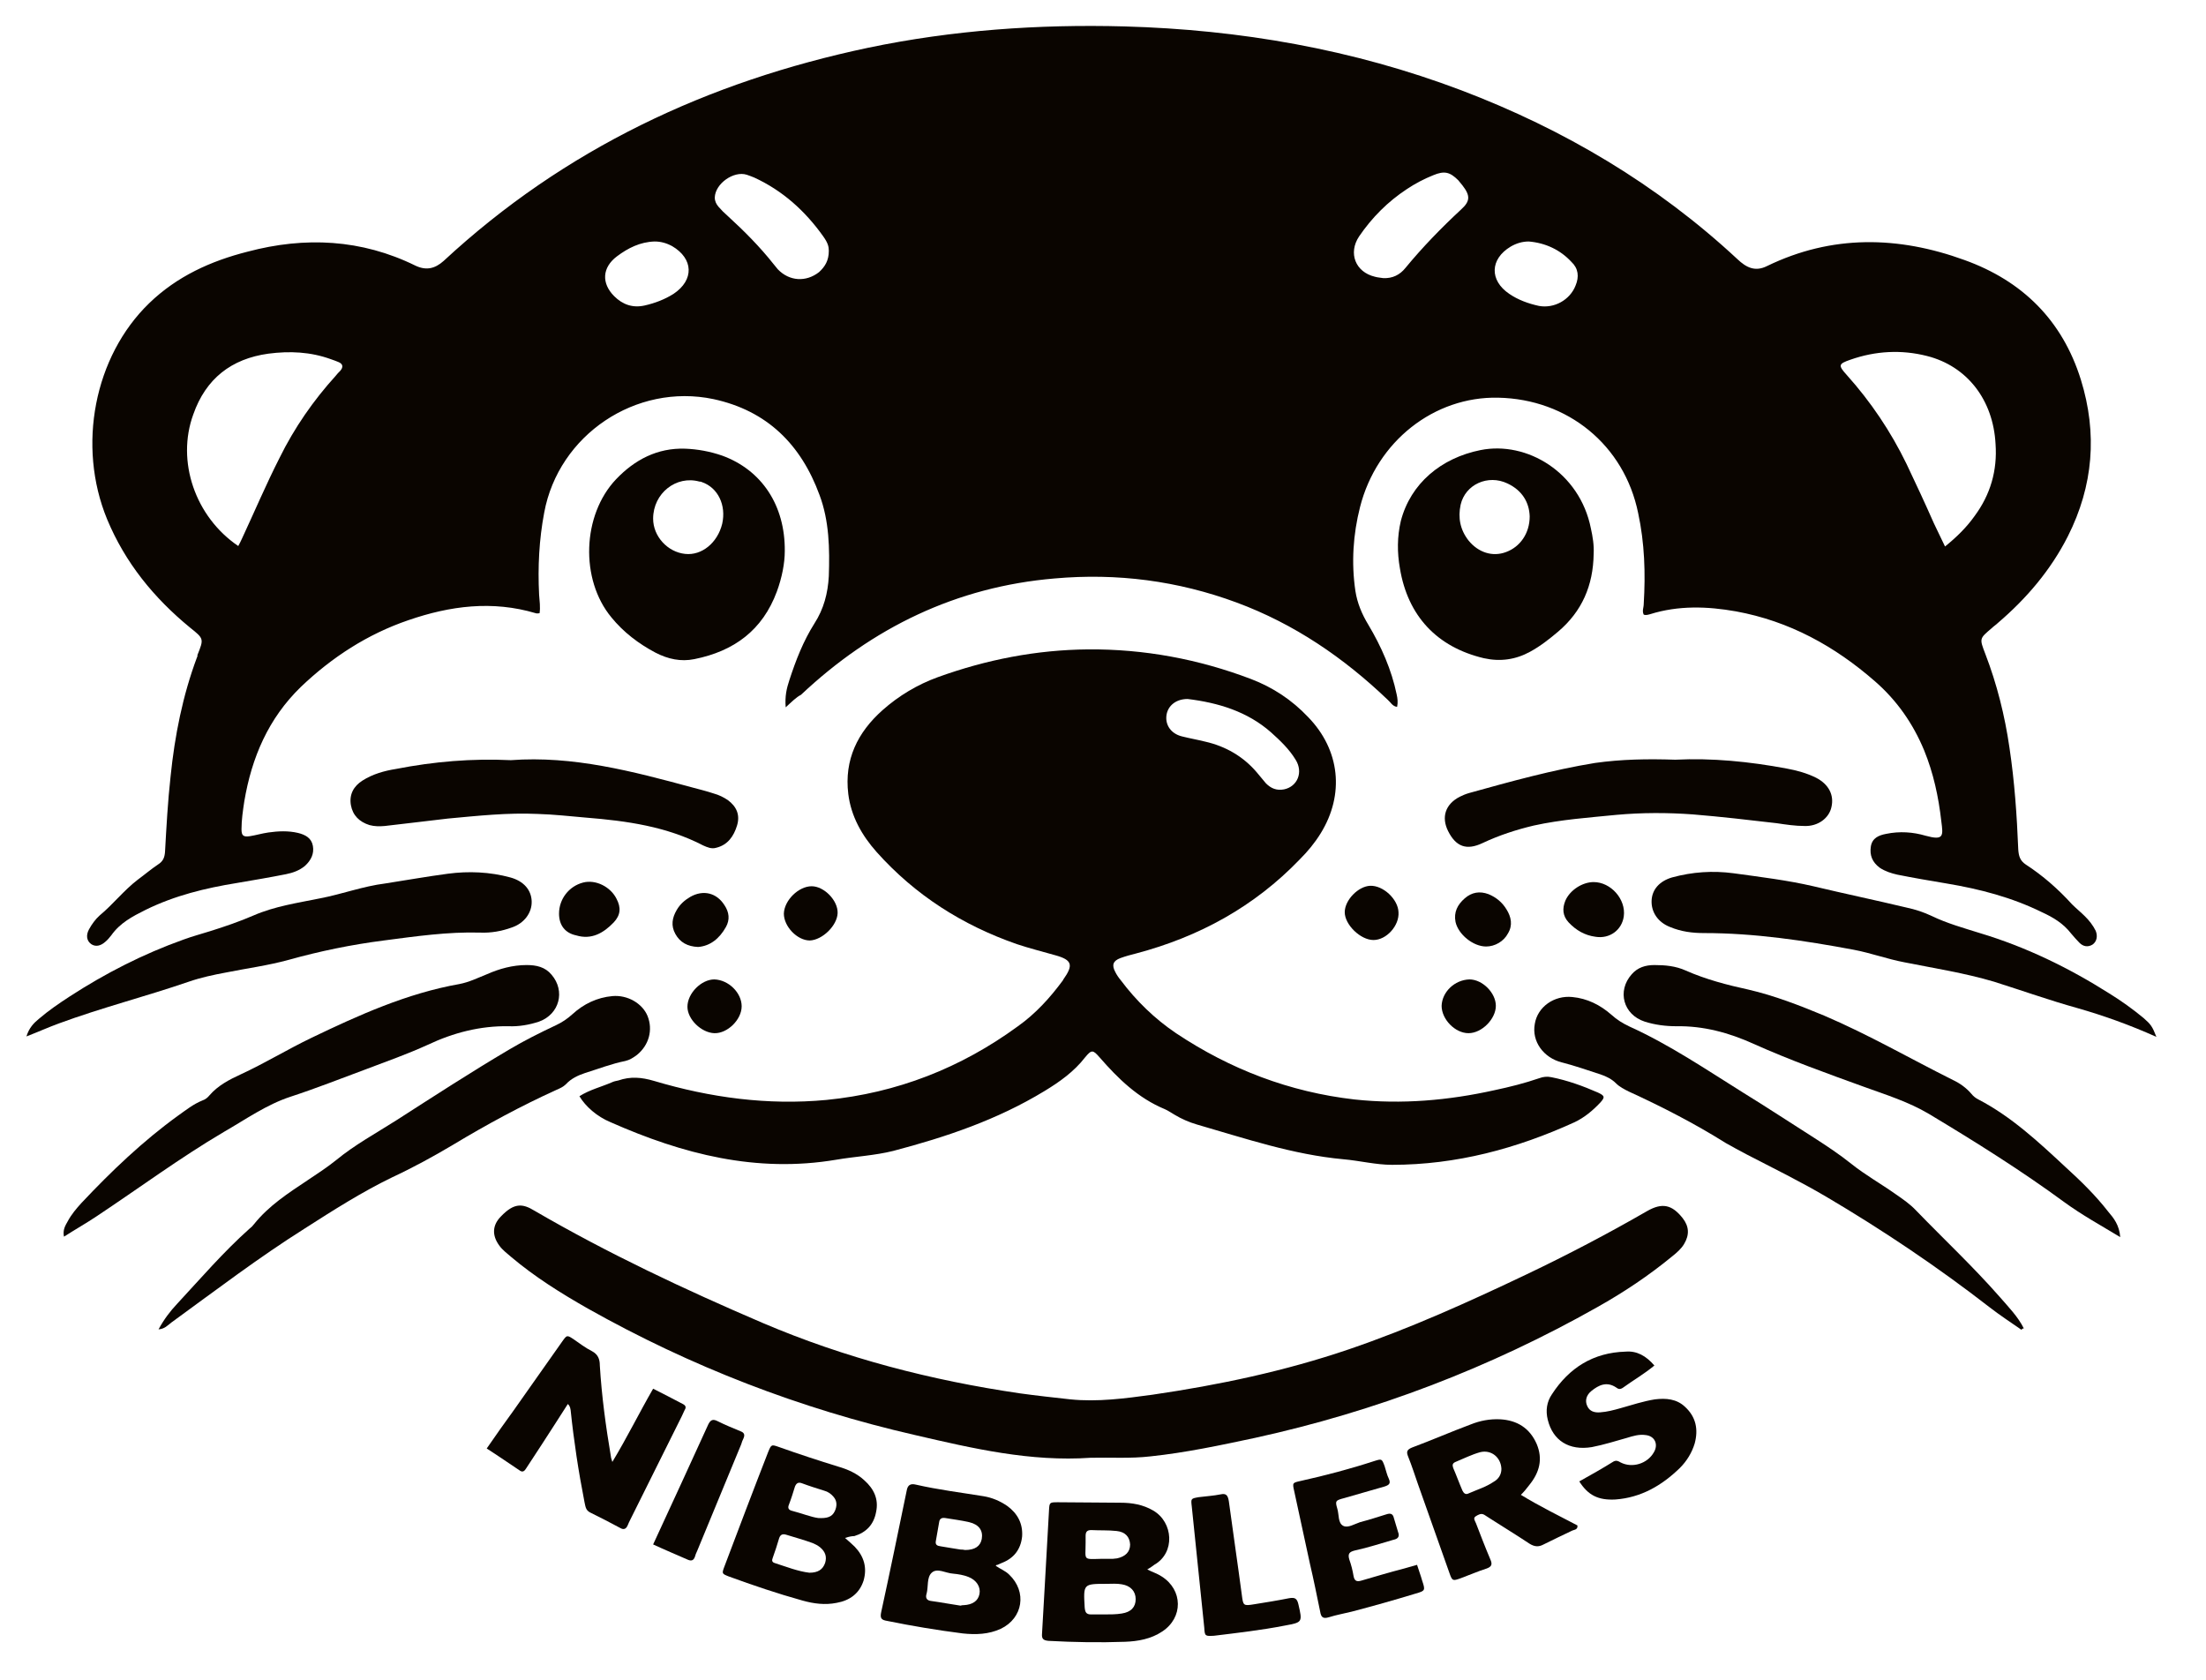 <?xml version="1.0" encoding="UTF-8"?>
<svg xmlns="http://www.w3.org/2000/svg" xmlns:xlink="http://www.w3.org/1999/xlink" version="1.1" id="Layer_1" x="0px" y="0px" viewBox="0 0 475.9 362.5" style="enable-background:new 0 0 475.9 362.5;" xml:space="preserve">
<style type="text/css">
	.st0{fill:#0A0500;}
</style>
<path class="st0" d="M169.5,152.6c-0.2-2.4,0.2-4.1,0.8-5.9c1.4-4.3,3-8.4,5.4-12.2c2-3.1,2.9-6.5,3.1-10.2c0.2-5.9,0.1-11.9-2-17.5  c-4-10.9-11.3-18.2-22.9-20.7c-16.7-3.5-33.4,7.7-36.5,24.5c-1.1,5.8-1.4,11.7-1.1,17.7c0.1,1.3,0.3,2.7,0.1,4c-0.3,0-0.6,0.1-0.8,0  c-9.4-2.8-18.5-1.6-27.5,1.5c-8.8,3-16.5,8-23.2,14.4c-7,6.8-10.6,15.2-12.2,24.7c-0.3,2-0.6,4-0.6,6c0,1.4,0.4,1.7,1.8,1.5  c1.3-0.2,2.6-0.6,4-0.8c2.1-0.3,4.3-0.4,6.4,0.1c1.6,0.4,2.9,1.1,3.2,2.8c0.3,1.7-0.4,3.1-1.7,4.3c-1.2,1-2.6,1.5-4.1,1.8  c-3.5,0.7-7.1,1.3-10.6,1.9c-6.8,1.1-13.4,2.7-19.7,5.8c-2.8,1.4-5.5,2.8-7.4,5.5c-0.4,0.5-0.8,1-1.3,1.4c-1,0.9-2.1,1.1-3,0.5  c-1-0.7-1.2-1.9-0.5-3.2c0.6-1.1,1.4-2.2,2.3-3c2.9-2.4,5.2-5.4,8.2-7.7c1.5-1.1,2.9-2.3,4.4-3.3c1.1-0.7,1.4-1.5,1.5-2.7  c0.3-5.4,0.6-10.9,1.2-16.3c0.9-8.8,2.6-17.4,5.7-25.7c0.1-0.1,0.1-0.3,0.1-0.5c1.4-3.5,1.4-3.5-1.6-5.9c-7.8-6.4-14-14-17.9-23.4  c-6.5-15.8-2.8-35.1,9.1-46.6c6-5.8,13.3-9.1,21.2-11.1C65.8,51,78,51.6,89.6,57.3c2.3,1.1,4.2,0.7,6.1-1c26.1-24.2,57-38.7,91.6-46  c18.2-3.8,36.7-5.1,55.3-4.6c24.9,0.7,49.2,4.9,72.7,13.8c22.1,8.4,42.2,20.3,59.5,36.4c1.9,1.8,3.8,2.8,6.4,1.5  c14-6.8,28.3-6.5,42.6-1.3c12.5,4.5,21.1,13,25.1,25.8c3.6,11.6,2.7,22.9-2.8,33.8c-3.7,7.3-8.9,13.4-15.1,18.7  c-0.4,0.4-0.9,0.7-1.3,1.1c-2.7,2.3-2.7,2.2-1.4,5.6c2.5,6.5,4.2,13.3,5.2,20.2c1.1,7.3,1.6,14.6,1.9,22c0.1,1.4,0.4,2.4,1.6,3.2  c3.7,2.4,7,5.3,10,8.6c0.9,0.9,1.9,1.7,2.8,2.6c0.9,0.9,1.7,1.9,2.3,3.1c0.5,1.2,0.2,2.4-0.7,3c-1,0.6-2,0.4-2.8-0.4  c-0.6-0.6-1.2-1.3-1.8-2c-1.7-2.2-3.9-3.5-6.3-4.6c-6.5-3.2-13.4-5-20.6-6.2c-3.6-0.6-7.1-1.2-10.6-1.9c-1.3-0.3-2.6-0.7-3.8-1.5  c-1.6-1.2-2.2-2.7-1.9-4.6c0.3-1.8,1.7-2.4,3.3-2.7c2.9-0.6,5.8-0.4,8.5,0.4c4,1.1,3.8,0,3.4-3.1c-0.6-5.3-1.7-10.4-3.7-15.3  c-2.4-5.8-5.9-10.8-10.6-14.9c-8.7-7.6-18.5-13-30-15.1c-6.2-1.1-12.4-1.3-18.5,0.6c-0.4,0.1-0.9,0.3-1.4,0.1c-0.4-0.8,0-1.5,0-2.3  c0.4-6.6,0.2-13.1-1.2-19.6c-3-14.7-15.2-24.6-30.2-24.9c-13.8-0.3-26.2,9.4-29.8,23.6c-1.5,5.9-1.9,12-1,18.1  c0.4,2.6,1.4,5,2.8,7.3c2.8,4.7,5,9.7,6.1,15c0.2,0.9,0.3,1.7,0.1,2.7c-1-0.1-1.4-1-2-1.5c-9.5-9.1-20.2-16.4-32.6-21  c-12.7-4.7-25.8-6.4-39.3-5.2c-21.2,1.8-39.3,10.6-54.7,25.1C171.8,150.4,170.8,151.4,169.5,152.6z M419.6,117.9  c2.6-2.1,4.7-4.2,6.4-6.6c3.4-4.6,4.9-9.8,4.5-15.5c-0.5-9.5-6.1-16.8-14.8-19c-5.5-1.4-11.1-1.1-16.5,0.8c-2.6,0.9-2.7,1.2-0.8,3.3  c5.2,5.8,9.5,12.2,12.9,19.2c2,4.2,4,8.5,5.9,12.8C418,114.5,418.7,116.1,419.6,117.9z M51.4,117.8c0.3-0.6,0.6-1.1,0.8-1.6  c2.7-5.8,5.2-11.7,8.1-17.4c3.2-6.5,7.3-12.4,12.1-17.7c0.3-0.4,0.6-0.7,1-1.1c0.7-0.8,0.6-1.5-0.4-1.9c-0.5-0.2-1-0.4-1.6-0.6  c-4.4-1.6-8.9-1.8-13.5-1.2c-8,1.1-13.5,5.4-16.2,13.1C38,99.5,42.1,111.5,51.4,117.8z M298.4,60c2,0.1,3.6-0.7,4.8-2.2  c3.7-4.5,7.8-8.7,12-12.6c2-1.8,2-3,0.3-5.2c-0.3-0.4-0.6-0.7-0.9-1.1c-1.8-1.8-3-2.1-5.4-1.1c-2,0.8-3.9,1.8-5.7,3  c-4.1,2.7-7.5,6.1-10.3,10.2c-2.4,3.6-0.8,7.7,3.4,8.7C297.3,59.9,297.9,59.9,298.4,60z M178.8,54.1c0-0.9-0.2-1.7-1.2-3.1  c-3.9-5.5-8.8-9.9-14.9-12.7c-0.5-0.2-1-0.4-1.6-0.6c-2.8-0.9-6.8,1.9-6.9,4.9c0,0.8,0.3,1.4,0.8,2c0.6,0.7,1.3,1.4,2,2  c3.5,3.2,6.9,6.6,9.9,10.4c0.3,0.4,0.6,0.7,0.9,1.1c2.5,2.6,6.1,2.8,8.9,0.6C178,57.5,178.8,56.2,178.8,54.1z M141.2,52.1  c-3.1,0.1-5.7,1.4-8.1,3.2c-3.2,2.4-3.4,5.8-0.6,8.6c1.8,1.8,4,2.6,6.6,2c2.2-0.5,4.3-1.3,6.2-2.5c4.5-3,4.3-7.6-0.3-10.3  C143.7,52.4,142.5,52.1,141.2,52.1z M329.8,52.1c-1.4,0-2.7,0.4-3.9,1.1c-4.5,2.7-4.6,7.3-0.3,10.2c1.9,1.3,4.1,2.1,6.4,2.6  c3.3,0.6,6.7-1.3,7.9-4.4c0.8-1.9,0.6-3.7-0.9-5.1C336.6,53.9,333.4,52.4,329.8,52.1z"></path>
<path class="st0" d="M125,236.5c2.2-1.4,4.7-2,7-3c0.4-0.2,0.9-0.3,1.4-0.4c2.6-0.9,5-0.7,7.7,0.1c12.1,3.6,24.5,5.3,37.2,4.1  c15.2-1.5,29-6.9,41.3-15.9c3.8-2.7,6.9-6.1,9.7-9.9c0-0.1,0.1-0.1,0.1-0.2c2.2-3.1,1.9-4.2-1.7-5.2c-2.8-0.8-5.6-1.5-8.3-2.4  c-11.8-4.1-22-10.6-30.3-19.9c-3.2-3.6-5.5-7.7-6.1-12.5c-0.9-7.4,2-13.3,7.4-18.1c3.5-3.1,7.5-5.5,11.9-7.1  c10.5-3.8,21.3-5.9,32.4-6c12.1-0.1,23.9,2.1,35.2,6.4c4.7,1.8,8.8,4.5,12.3,8.2c6.9,7.1,7.9,16.7,2.7,25.1  c-1.3,2.1-2.8,3.9-4.5,5.6c-9.8,10.2-21.7,16.7-35.3,20.3c-1.2,0.3-2.3,0.6-3.4,1c-1.6,0.6-1.9,1.5-1.1,3c0.3,0.6,0.7,1.2,1.2,1.8  c3.3,4.4,7.3,8.3,11.9,11.4c11.7,7.8,24.5,12.7,38.5,14.3c10.2,1.1,20.3,0.2,30.2-2c3.3-0.7,6.5-1.5,9.7-2.6  c0.8-0.3,1.7-0.4,2.6-0.2c3.5,0.7,6.8,1.9,10,3.3c1.5,0.7,1.6,1,0.5,2.2c-1.6,1.7-3.4,3.2-5.5,4.2c-12.5,5.7-25.5,9.2-39.4,9.2  c-3.5,0-7-0.9-10.5-1.2c-10.9-1-21.2-4.5-31.6-7.5c-1.7-0.5-3.3-1.2-4.8-2.1c-0.7-0.4-1.4-0.9-2.1-1.2c-5.8-2.4-10.1-6.6-14.1-11.2  c-1.4-1.6-1.7-1.7-3.1,0c-2.4,3.1-5.5,5.3-8.8,7.3c-10.2,6.2-21.2,9.9-32.6,12.9c-4,1-8.2,1.2-12.3,1.9c-17.2,2.9-33.1-1.2-48.7-8.1  C128.8,240.9,126.3,238.7,125,236.5z M256.2,150.8c-2.8,0-4.6,1.8-4.6,4.1c0,1.9,1.3,3.5,3.5,4c1.6,0.4,3.3,0.7,4.9,1.1  c4.4,1,8.2,3.2,11.1,6.6c0.7,0.8,1.3,1.6,2,2.4c1.1,1.1,2.3,1.6,3.9,1.3c2.9-0.6,4.2-3.7,2.5-6.4c-1.4-2.3-3.3-4.1-5.3-5.9  C269.1,153.5,262.8,151.6,256.2,150.8z"></path>
<path class="st0" d="M235.3,314.5c-13,0.9-25.4-2-37.9-4.9c-24.9-5.7-48.4-14.8-70.6-27.3c-5.8-3.3-11.4-6.8-16.5-11.1  c-0.9-0.8-1.9-1.5-2.6-2.5c-1.6-2.2-1.5-4.4,0.4-6.3c2.8-2.9,4.6-2.8,7.2-1.2c15.8,9.2,32.4,17,49.2,24.2  c17.8,7.6,36.4,12.4,55.5,15.2c3.6,0.5,7.3,0.9,10.9,1.3c5.9,0.6,11.8-0.2,17.7-1c14.4-2.1,28.6-5.1,42.4-9.8  c13.2-4.5,25.8-10.2,38.4-16.2c8.8-4.2,17.4-8.7,25.9-13.6c3.3-1.9,5.4-1.4,7.7,1.5c1.4,1.8,1.5,3.6,0.3,5.6c-0.6,1-1.5,1.8-2.5,2.6  c-5.1,4.2-10.5,7.8-16.2,11c-23.2,13.1-47.8,22.5-73.8,28.2c-7.5,1.6-15,3.2-22.6,4C243.9,314.7,239.6,314.4,235.3,314.5z"></path>
<path class="st0" d="M343.8,119.5c-0.1,6.8-2.5,12.4-7.7,16.8c-1.9,1.6-3.8,3.1-6,4.3c-3.1,1.7-6.4,2.2-10,1.4  c-10.1-2.4-16.4-9.1-18.1-19.4c-0.6-3.4-0.6-6.8,0.2-10.2c2.1-8.1,8.7-13.6,17.2-15.3c10-2,21.4,4.8,23.8,16.9  C343.6,115.8,343.9,117.6,343.8,119.5z M330,111.4c-0.1-3-1.6-5.6-4.8-7.1c-4.2-2-9.1,0.2-10.1,4.6c-0.6,2.8-0.1,5.4,1.7,7.7  c2.1,2.6,5.2,3.6,8.1,2.5C327.9,118,330,115.1,330,111.4z"></path>
<path class="st0" d="M169.3,118.9c0,2.6-0.6,5.7-1.7,8.7c-3.1,8.4-9.3,12.9-17.8,14.6c-2.9,0.6-5.7,0-8.4-1.4  c-3.6-1.9-6.9-4.4-9.5-7.6c-6.8-8.2-6.3-22.1,1-29.8c4-4.2,8.9-6.8,14.9-6.6c2.7,0.1,5.4,0.6,8,1.5  C164.3,101.4,169.4,109,169.3,118.9z M140.9,111.9c0,3.8,3.1,7.2,6.9,7.6c3.6,0.4,7-2.4,8-6.5c0.9-4-0.9-7.8-4.4-9  c-0.2-0.1-0.3-0.1-0.5-0.1C145.9,102.5,140.9,106.4,140.9,111.9z"></path>
<path class="st0" d="M34.2,286.8c1.2-2.2,2.5-3.9,4-5.5c5.1-5.5,10-11.2,15.6-16.2c0.4-0.3,0.7-0.6,1-1c3.2-4,7.4-6.7,11.6-9.5  c2.1-1.4,4.1-2.7,6.1-4.3c4-3.3,8.6-5.8,13-8.6c8.1-5.2,16.1-10.4,24.4-15.3c3.2-1.9,6.6-3.6,10-5.2c1.3-0.6,2.5-1.4,3.6-2.4  c2.4-2.2,5.3-3.6,8.6-3.9c3.3-0.3,6.5,1.6,7.6,4.3c1.2,3,0.3,6.3-2.3,8.4c-0.8,0.6-1.6,1.1-2.5,1.3c-3,0.6-5.8,1.7-8.7,2.6  c-1.5,0.5-3,1.2-4.1,2.4c-0.6,0.6-1.3,0.9-2,1.2c-7.7,3.5-15.1,7.5-22.4,11.9c-4.2,2.5-8.6,4.9-13.1,7c-6.6,3.2-12.7,7.1-18.8,11  c-10,6.3-19.3,13.4-28.8,20.3C36.1,286,35.5,286.7,34.2,286.8z"></path>
<path class="st0" d="M436.1,286.9c-2.3-1.6-4.6-3.1-6.8-4.8c-11.2-8.7-23.1-16.7-35.3-23.9c-5.6-3.3-11.5-6.2-17.3-9.2  c-1.5-0.8-3-1.6-4.4-2.4c-6.7-4.2-13.7-7.8-20.9-11.1c-1-0.5-2-1-2.8-1.8c-0.9-0.9-2.1-1.5-3.3-1.9c-2.8-0.9-5.6-1.9-8.4-2.6  c-3.9-1-6.5-4.5-5.8-8.3c0.6-3.7,4.2-6.2,8.1-5.8c3.2,0.3,6,1.7,8.4,3.8c1.2,1.1,2.5,1.9,4,2.6c8.6,3.9,16.4,9.2,24.4,14.2  c5.2,3.2,10.2,6.5,15.4,9.8c2.8,1.8,5.5,3.6,8,5.6c3,2.4,6.4,4.3,9.5,6.5c1.6,1.1,3.2,2.2,4.5,3.6c6,6.2,12.3,12.1,18,18.6  c1.9,2.2,3.9,4.2,5.2,6.8C436.3,286.6,436.2,286.7,436.1,286.9z"></path>
<path class="st0" d="M457.4,266.9c-4.3-2.6-8.3-4.8-12-7.5c-9.4-6.9-19.3-13.1-29.3-19.1c-4.4-2.6-9.2-4.1-13.9-5.8  c-8-2.9-16.1-5.8-23.9-9.3c-5.3-2.4-10.8-3.9-16.7-3.8c-2.3,0-4.6-0.3-6.8-1c-4.6-1.5-6-6.6-2.8-10.2c1.3-1.5,3-2,4.9-2  c2.3,0,4.6,0.2,6.8,1.2c4.3,1.9,8.9,3.1,13.5,4.1c5.6,1.3,11,3.4,16.3,5.6c9.6,4.1,18.6,9.3,27.8,13.9c1.5,0.7,2.9,1.7,4,3  c0.4,0.5,0.9,0.9,1.5,1.2c7.1,3.7,12.9,9.1,18.7,14.5c3.3,3,6.5,6.1,9.3,9.7C456,262.8,457.2,264.3,457.4,266.9z"></path>
<path class="st0" d="M465.2,223.7c-5.8-2.6-11.4-4.6-17-6.2c-6.1-1.7-12-3.8-18-5.7c-6.4-1.9-12.9-2.9-19.4-4.2  c-3.7-0.7-7.2-2-10.9-2.7c-10.7-2-21.4-3.6-32.3-3.6c-2.5,0-4.9-0.3-7.3-1.3c-2.6-1-4.1-3.2-4-5.7c0.1-2.4,1.7-4.2,4.4-5  c4.4-1.2,8.8-1.5,13.3-0.9c5.8,0.8,11.6,1.5,17.2,2.8c6.7,1.6,13.4,3,20.1,4.6c1.9,0.4,3.7,1,5.4,1.8c3.3,1.6,6.9,2.6,10.4,3.7  c10,3,19.2,7.5,27.9,13c2.6,1.6,5.1,3.4,7.4,5.3C464,221,464.3,221.4,465.2,223.7z"></path>
<path class="st0" d="M5.7,223.6c0.6-1.9,1.6-2.9,2.7-3.8c2.1-1.8,4.3-3.3,6.6-4.8c7.7-5,15.9-9.2,24.6-12.3c1.9-0.7,3.8-1.2,5.7-1.8  c3.2-1,6.4-2.1,9.4-3.4c4.6-2,9.5-2.7,14.4-3.7c4.7-0.9,9.2-2.6,14-3.2c4.5-0.7,9-1.5,13.5-2.1c4.5-0.6,9.1-0.4,13.5,0.8  c2.9,0.8,4.5,2.7,4.6,5.1c0.1,2.5-1.6,4.8-4.3,5.7c-2.2,0.8-4.5,1.2-6.8,1.1c-7-0.2-13.9,0.8-20.8,1.7c-7,0.9-13.8,2.3-20.6,4.2  c-4.4,1.2-8.9,1.8-13.4,2.7c-2.7,0.5-5.5,1.1-8.1,2c-9.3,3.2-18.8,5.6-28,9C10.5,221.6,8.3,222.6,5.7,223.6z"></path>
<path class="st0" d="M13.8,266.8c-0.3-1.5,0.3-2.4,0.8-3.3c0.8-1.5,1.9-2.8,3-4c6.4-6.8,13.2-13.3,20.8-18.8  c1.7-1.2,3.3-2.5,5.3-3.3c0.6-0.2,1.1-0.6,1.5-1.1c1.8-2.1,4.3-3.4,6.7-4.5c5.2-2.4,10.1-5.4,15.3-7.9c10.2-4.9,20.6-9.6,31.9-11.6  c2.1-0.4,3.9-1.3,5.9-2.1c2.7-1.2,5.6-2,8.6-2c2.1,0,4,0.4,5.4,2.1c3,3.5,1.7,8.5-2.7,10.1c-2.1,0.7-4.4,1.1-6.6,1  c-6.1-0.1-11.9,1.4-17.4,4c-4.4,2-8.9,3.6-13.4,5.3c-5.4,2-10.7,4.1-16.2,5.9c-5.2,1.7-9.7,4.9-14.4,7.6  c-9.5,5.6-18.4,12.2-27.6,18.3C18.6,263.9,16.3,265.2,13.8,266.8z"></path>
<path class="st0" d="M361.4,163.9c7.9-0.4,16,0.4,24,1.9c2.2,0.4,4.4,1,6.4,2c2.7,1.4,3.9,3.7,3.3,6.3c-0.5,2.4-2.9,4.2-5.8,4.1  c-2,0-4-0.3-6-0.6c-6-0.7-12-1.4-18.1-1.9c-5.5-0.4-11-0.4-16.5,0.1c-6,0.6-11.9,1-17.8,2.3c-3.8,0.9-7.5,2.1-11.1,3.8  c-3.4,1.6-5.7,0.8-7.4-2.6c-1.5-3-0.6-5.8,2.5-7.4c0.6-0.3,1.3-0.6,2-0.8c9-2.5,18-5,27.2-6.5C349.8,163.8,355.4,163.7,361.4,163.9z  "></path>
<path class="st0" d="M110.2,164c13.4-1,26.3,2.4,39.2,5.9c1.5,0.4,3.1,0.8,4.6,1.3c1.1,0.3,2.1,0.8,3,1.4c1.9,1.4,2.7,3.2,2,5.5  c-0.7,2.3-2,4.2-4.5,4.8c-1,0.3-1.9-0.1-2.8-0.5c-7.9-4.1-16.5-5.3-25.2-6c-3.5-0.3-7-0.7-10.5-0.8c-6.5-0.3-12.9,0.4-19.4,1  c-4.5,0.5-9,1.1-13.6,1.6c-1.1,0.1-2.2,0.1-3.3-0.2c-2.2-0.7-3.6-2.1-4-4.3c-0.4-2.3,0.6-4.1,2.5-5.3c2.2-1.4,4.7-2.1,7.2-2.5  C93.6,164.3,101.8,163.6,110.2,164z"></path>
<path class="st0" d="M122.5,302.9c-1.9,3-3.8,5.9-5.6,8.7c-1.1,1.7-2.3,3.5-3.4,5.2c-0.3,0.5-0.7,0.9-1.3,0.5  c-2.4-1.6-4.7-3.2-7.2-4.8c2-2.9,3.9-5.6,5.8-8.2c3.5-5,7-9.9,10.5-14.9c1-1.4,1-1.4,2.4-0.5c1.3,0.9,2.6,1.9,4,2.6  c1.3,0.7,1.7,1.7,1.7,3.1c0.4,6.6,1.3,13.2,2.4,19.7c0,0.2,0.1,0.4,0.3,1.1c3.2-5.3,5.8-10.6,8.8-15.8c2.2,1.1,4.3,2.2,6.4,3.3  c0.6,0.3,0.8,0.7,0.4,1.3c-0.2,0.4-0.4,0.9-0.6,1.3c-3.7,7.4-7.4,14.9-11.1,22.3c-0.2,0.4-0.4,0.8-0.6,1.3c-0.3,0.7-0.8,1-1.5,0.6  c-2.2-1.2-4.4-2.3-6.6-3.4c-1-0.5-1-1.4-1.2-2.2c-1.3-6.6-2.3-13.2-3-19.9C123,303.9,123.1,303.5,122.5,302.9z"></path>
<path class="st0" d="M182.3,331.8c0.9,0.8,1.5,1.3,2.1,1.9c2,2.1,2.7,4.5,1.9,7.3c-0.9,2.8-3,4.3-5.8,4.8c-2.5,0.5-4.9,0.2-7.4-0.5  c-5.4-1.5-10.7-3.3-15.9-5.2c-1.5-0.6-1.5-0.6-0.9-2.2c3.1-8.2,6.2-16.4,9.4-24.6c0.7-1.7,0.7-1.7,2.4-1.1c4.2,1.5,8.5,2.9,12.7,4.2  c2.1,0.6,4.1,1.5,5.7,3c2,1.8,3.1,4,2.5,6.8c-0.5,2.7-2.1,4.4-4.7,5.2C183.8,331.4,183.2,331.5,182.3,331.8z M174.6,339.3  c1.9,0,2.9-0.7,3.4-2.1c0.4-1.3,0.1-2.4-1.1-3.4c-0.5-0.4-1.1-0.7-1.6-0.9c-1.9-0.7-3.8-1.2-5.7-1.8c-0.7-0.2-1.2-0.1-1.5,0.7  c-0.4,1.4-0.9,2.9-1.4,4.3c-0.2,0.5-0.2,0.9,0.4,1.1C169.6,338,172.1,339,174.6,339.3z M176.5,327.5c1.9,0.1,3-0.2,3.6-1.5  c0.5-1.1,0.5-2.2-0.3-3.1c-0.5-0.6-1.2-1.1-2-1.3c-1.6-0.5-3.2-1-4.8-1.6c-0.8-0.3-1.2,0-1.5,0.7c-0.4,1.3-0.8,2.6-1.3,3.9  c-0.3,0.7-0.1,1.1,0.5,1.3C173,326.5,175,327.3,176.5,327.5z"></path>
<path class="st0" d="M247.5,338.6c1.2,0.6,2.2,0.9,3.1,1.5c4.6,2.9,4.7,8.9,0.1,11.9c-2.4,1.6-5.2,2.1-8,2.2  c-5.5,0.2-11,0.1-16.5-0.2c-1.2-0.1-1.5-0.5-1.4-1.6c0.2-3.5,0.4-7,0.6-10.5c0.3-5.3,0.6-10.7,0.9-16c0.1-1.8,0.1-1.8,2-1.8  c4.5,0,8.9,0.1,13.4,0.1c2.5,0,4.9,0.4,7.1,1.7c4.3,2.5,4.8,9.1,0.2,11.7C248.6,337.9,248.2,338.2,247.5,338.6z M238.2,348.3  C238.2,348.3,238.2,348.4,238.2,348.3c1.3,0,2.6,0,3.8-0.2c2-0.3,3-1.4,3-3.1c0-1.7-1.1-2.9-3-3.2c-1.1-0.2-2.2-0.1-3.3-0.1  c-5,0-5,0-4.7,5.1c0.1,1,0.3,1.5,1.4,1.5C236.3,348.3,237.2,348.3,238.2,348.3z M237.7,336.3c0.8,0,1.6,0,2.4,0  c0.3,0,0.6-0.1,0.9-0.1c1.8-0.4,2.8-1.4,2.8-3c-0.1-1.6-1-2.7-2.9-2.9c-1.8-0.2-3.6-0.1-5.5-0.2c-1,0-1.2,0.5-1.2,1.3  c0,0.5,0,1,0,1.4C234.2,336.7,233.5,336.4,237.7,336.3z"></path>
<path class="st0" d="M214.8,337.8c1,0.7,2.1,1.1,2.9,1.9c3.9,3.7,3,9.4-1.8,11.7c-2.6,1.2-5.4,1.3-8.2,1c-5.5-0.7-10.9-1.6-16.3-2.7  c-1.2-0.2-1.6-0.5-1.3-1.9c1.9-8.7,3.7-17.5,5.5-26.2c0.2-1.2,0.8-1.6,2-1.3c4.8,1.1,9.7,1.7,14.6,2.5c1.8,0.3,3.5,1,5.1,2.1  c2.2,1.6,3.4,3.8,3.2,6.6c-0.3,2.8-1.8,4.7-4.4,5.7c-0.3,0.1-0.6,0.3-0.9,0.4C215,337.6,215,337.6,214.8,337.8z M207.2,346.4  C207.2,346.3,207.2,346.3,207.2,346.4c0.3-0.1,0.5-0.1,0.7-0.1c1.9-0.1,3.1-0.9,3.4-2.4c0.3-1.5-0.6-3-2.4-3.7  c-1-0.4-2.2-0.6-3.3-0.7c-1.6-0.1-3.4-1.3-4.6-0.2c-1.1,1-0.7,3-1.1,4.5c-0.3,0.9,0,1.5,1,1.6C203.1,345.7,205.1,346.1,207.2,346.4z   M207.2,334.3c0.7,0,0.8,0.1,1,0.1c2.1,0,3.3-0.8,3.6-2.4c0.3-1.8-0.6-3.1-2.7-3.6c-1.7-0.4-3.4-0.6-5.2-0.9  c-0.7-0.1-1.2,0.1-1.3,0.9c-0.2,1.3-0.5,2.7-0.7,4c-0.2,0.9,0.3,1.1,1,1.2C204.5,333.9,206.1,334.1,207.2,334.3z"></path>
<path class="st0" d="M328.1,322.5c4.1,2.5,8.2,4.5,12.2,6.6c0.1,0.9-0.6,0.9-1.1,1.1c-2.1,1-4.2,2-6.2,3c-1.1,0.6-2,0.5-3.1-0.2  c-2.7-1.8-5.5-3.5-8.3-5.3c-0.5-0.3-0.9-0.6-1.4-0.9c-0.7-0.4-1.3,0-1.8,0.3c-0.7,0.4-0.2,1,0,1.5c1,2.6,2,5.2,3.1,7.8  c0.5,1.1,0.3,1.6-0.8,2c-1.9,0.6-3.7,1.4-5.6,2.1c-1.7,0.6-1.8,0.6-2.4-1.1c-2.3-6.4-4.5-12.8-6.8-19.2c-0.7-2-1.3-3.9-2.1-5.9  c-0.4-1-0.4-1.5,0.8-2c4.3-1.6,8.4-3.4,12.7-5c2-0.8,4.1-1.2,6.3-1.1c3.7,0.2,6.4,1.9,7.9,5.3c1.4,3.3,0.6,6.2-1.6,8.9  C329.3,321.2,328.8,321.8,328.1,322.5z M323.9,316.9c-0.1-2.5-2.2-4.2-4.6-3.6c-1.8,0.5-3.6,1.4-5.3,2.1c-0.7,0.3-0.7,0.7-0.5,1.3  c0.7,1.6,1.3,3.3,2,4.9c0.3,0.6,0.7,0.9,1.3,0.6c1.8-0.8,3.8-1.4,5.4-2.5C323.3,319.1,323.9,318.1,323.9,316.9z"></path>
<path class="st0" d="M356.9,294.6c-2.3,1.9-4.6,3.2-6.8,4.8c-0.6,0.4-1,0.3-1.5-0.1c-2-1.3-3.7-0.5-5.3,0.8  c-1.1,0.9-1.4,2.1-0.9,3.2c0.5,1.2,1.6,1.5,2.8,1.4c1.5-0.1,3-0.5,4.4-0.9c2.5-0.7,4.9-1.5,7.4-1.9c2.4-0.3,4.7-0.1,6.5,1.6  c2.4,2.2,2.9,4.9,2.1,7.9c-0.6,2-1.7,3.8-3.2,5.3c-3.9,3.8-8.4,6.4-13.9,6.8c-3.7,0.2-5.9-0.9-7.8-3.9c2.5-1.4,5-2.8,7.4-4.3  c0.6-0.3,1-0.1,1.5,0.2c2.5,1.3,5.8,0.3,7.2-2.2c1-1.7,0.2-3.5-1.8-3.7c-1.4-0.2-2.7,0.2-4,0.6c-2.5,0.7-5,1.5-7.6,2  c-4.9,0.8-8.4-1.4-9.5-5.9c-0.5-2-0.2-3.9,0.9-5.5c3.7-5.7,8.9-9,15.9-9.2C353.1,291.4,355.1,292.5,356.9,294.6z"></path>
<path class="st0" d="M305.7,337.6c0.4,1.3,0.8,2.3,1.1,3.4c0.7,2.1,0.7,2.2-1.4,2.8c-4.6,1.4-9.2,2.7-13.8,3.9  c-1.6,0.4-3.3,0.7-4.9,1.2c-1.3,0.4-1.7,0-1.9-1.2c-0.7-3.4-1.4-6.9-2.2-10.3c-1.1-5.2-2.3-10.5-3.4-15.7c-0.4-1.8-0.4-1.8,1.4-2.2  c5.4-1.2,10.7-2.6,15.9-4.3c1.6-0.5,1.6-0.5,2.2,1.1c0.3,0.9,0.5,1.9,0.9,2.7c0.5,1.1,0,1.4-0.9,1.7c-2.9,0.8-5.8,1.7-8.7,2.5  c-1.9,0.5-2,0.6-1.5,2.3c0.4,1.3,0.1,3.1,1.3,3.7c1,0.5,2.4-0.4,3.6-0.8c1.9-0.5,3.8-1.1,5.7-1.7c0.9-0.3,1.4-0.1,1.6,0.8  c0.3,1,0.6,2,0.9,3c0.4,1,0,1.5-1,1.7c-2.8,0.8-5.5,1.7-8.3,2.3c-1.2,0.3-1.6,0.7-1.2,2c0.4,1.1,0.7,2.3,0.9,3.5  c0.2,1.1,0.7,1.3,1.7,1c3.1-0.9,6.1-1.8,9.2-2.6C304,338.1,304.7,337.9,305.7,337.6z"></path>
<path class="st0" d="M261.9,352.9c-1.9,0.1-2,0.1-2.1-1.7c-0.9-8.7-1.8-17.5-2.7-26.2c-0.2-1.7-0.2-1.7,1.5-2  c1.6-0.2,3.2-0.3,4.7-0.6c1.3-0.3,1.6,0.3,1.8,1.5c0.9,6.7,1.9,13.4,2.8,20.2c0.3,2.3,0.3,2.4,2.7,2c2.5-0.4,5-0.8,7.5-1.3  c1.2-0.2,1.7,0,2,1.3c0.9,3.9,0.9,3.9-2.9,4.6C272.1,351.7,266.8,352.3,261.9,352.9z"></path>
<path class="st0" d="M140.9,333.2c4.1-8.8,8-17.4,11.9-25.9c0.5-1,1-1.2,2-0.7c1.6,0.8,3.3,1.5,5,2.2c0.8,0.3,0.9,0.8,0.6,1.5  c-0.2,0.4-0.4,0.9-0.5,1.3c-3.2,7.7-6.3,15.3-9.5,23c-0.2,0.4-0.4,0.9-0.5,1.3c-0.3,0.8-0.8,0.9-1.5,0.6  C145.9,335.4,143.5,334.4,140.9,333.2z"></path>
<path class="st0" d="M343.8,190.3c3.7,0,7,3.7,6.5,7.4c-0.4,2.9-3,4.9-6.1,4.4c-2.3-0.3-4.2-1.4-5.8-3.1c-1.3-1.4-1.4-3-0.7-4.7  C338.7,192,341.4,190.3,343.8,190.3z"></path>
<path class="st0" d="M120.6,197.1c0-3.1,2.1-5.9,5.2-6.7c2.7-0.7,5.9,0.9,7.2,3.5c1,1.9,0.9,3.5-0.6,5.1c-2.2,2.3-4.8,3.8-8.1,2.8  C121.9,201.3,120.6,199.6,120.6,197.1z"></path>
<path class="st0" d="M150.6,204.3c-2.3-0.1-3.9-1-4.9-2.8c-1-1.8-0.7-3.5,0.3-5.2c0.7-1.2,1.7-2.1,2.9-2.8c2.8-1.6,5.7-0.9,7.4,1.8  c1,1.5,1.2,3.1,0.3,4.7C155.2,202.5,153.2,204.1,150.6,204.3z"></path>
<path class="st0" d="M320.6,204.2c-2.8,0-6-2.6-6.6-5.3c-0.4-2.1,0.4-3.7,2-5.1c1.5-1.3,3.2-1.6,5.1-0.9c1.7,0.7,3,1.8,3.9,3.3  c1,1.6,1.4,3.4,0.3,5.2C324.4,203.1,322.5,204.2,320.6,204.2z"></path>
<path class="st0" d="M160,217.1c0,2.9-3.1,5.9-5.9,5.8c-2.8-0.1-5.8-3-5.8-5.7c0-2.9,3-5.9,5.8-5.9C157.2,211.4,160,214.2,160,217.1  z"></path>
<path class="st0" d="M317,211.3c2.8,0,5.7,2.9,5.7,5.7c0,2.8-3,5.9-5.9,5.9c-2.9,0-5.8-3-5.8-5.9C311.1,214,313.8,211.4,317,211.3z"></path>
<path class="st0" d="M296.3,202.8c-2.8,0-6.2-3.3-6.2-6c0-2.6,2.9-5.6,5.5-5.7c2.8-0.1,6,2.9,6.1,5.7  C301.9,199.7,299.1,202.8,296.3,202.8z"></path>
<path class="st0" d="M175.1,191.2c2.7,0,5.7,3.1,5.6,5.8c-0.1,2.7-3.3,5.8-6,5.9c-2.7,0-5.6-3-5.6-5.8  C169.2,194.2,172.3,191.2,175.1,191.2z"></path>
</svg>
